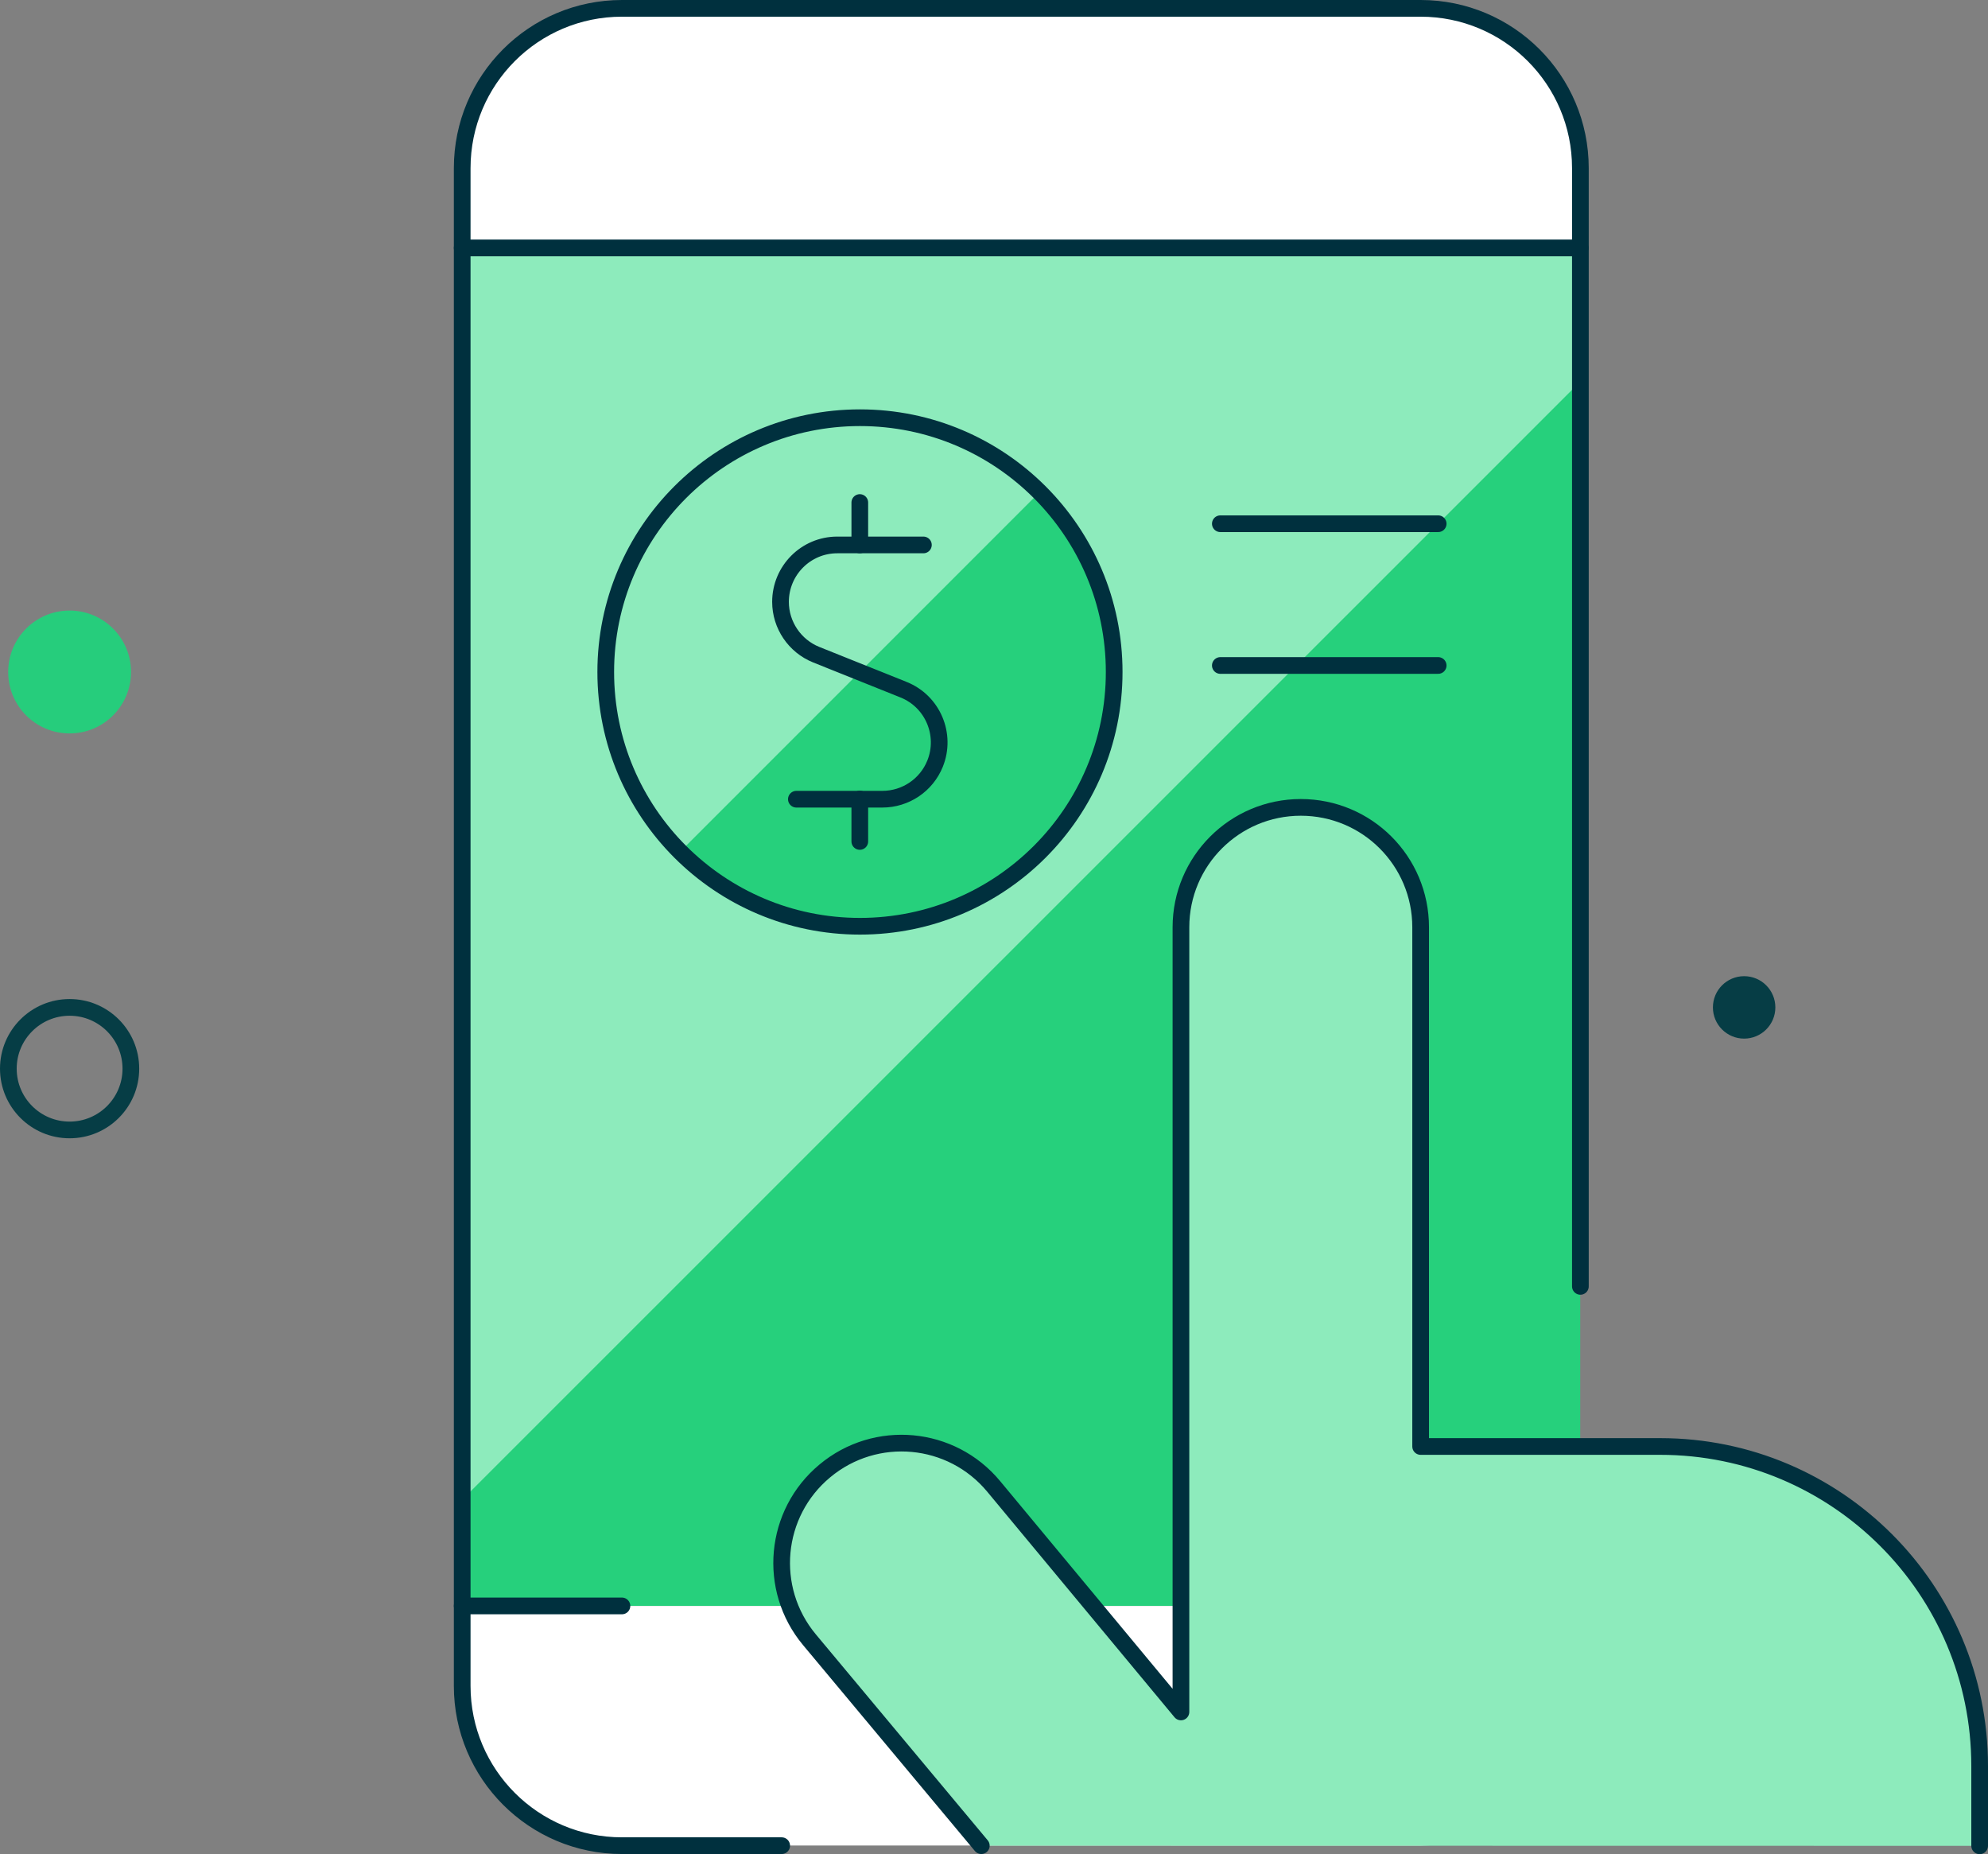 <?xml version="1.0" encoding="UTF-8"?>
<svg id="Capa_2" data-name="Capa 2" xmlns="http://www.w3.org/2000/svg" viewBox="0 0 119.1 111.05">
  <rect x="0" y="0" width="119.1" height="111.05" fill="#808080" stroke="none"/>
  <defs>
    <style>
      .cls-1 {
        fill: #26d07c;
      }

      .cls-2 {
        stroke: #063d45;
      }

      .cls-2, .cls-3, .cls-4 {
        stroke-linecap: round;
        stroke-linejoin: round;
      }

      .cls-2, .cls-4 {
        fill: none;
      }

      .cls-3, .cls-4 {
        stroke: #00303e;
      }

      .cls-3, .cls-5 {
        fill: #8debbc;
      }

      .cls-6 {
        fill: #fff;
      }

      .cls-7 {
        fill: #063d45;
      }

      .cls-8 {
        fill: #26cd7c;
      }
    </style>
  </defs>
  <g id="Capa_1-2" data-name="Capa 1">
    <g>
      <circle class="cls-7" cx="104.49" cy="60.34" r="1.87"/>
      <circle class="cls-8" cx="4.17" cy="40.25" r="3.68"/>
      <circle class="cls-2" cx="4.17" cy="64.01" r="3.67"/>
      <path class="cls-1" d="M27.69,14.85h66.98v81.34H27.69V14.85Z"/>
      <path class="cls-5" d="M94.68,22.85v-8H27.69v74.98L94.68,22.85Z"/>
      <path class="cls-6" d="M27.69,96.19v4.78c0,5.28,4.28,9.57,9.57,9.57h47.85c5.28,0,9.57-4.28,9.57-9.57h0v-4.78H27.69Z"/>
      <path class="cls-6" d="M94.68,14.85v-4.78c0-5.28-4.28-9.57-9.57-9.57h-47.85c-5.28,0-9.57,4.28-9.57,9.57v4.78h66.98Z"/>
      <path class="cls-4" d="M46.83,110.55h-9.57c-5.28,0-9.57-4.28-9.57-9.57h0V10.07c0-5.28,4.28-9.57,9.57-9.57h47.85c5.28,0,9.57,4.28,9.57,9.57v66.98"/>
      <path class="cls-4" d="M27.69,14.85h66.98"/>
      <path class="cls-4" d="M27.69,96.19h9.57"/>
      <path class="cls-3" d="M58.79,110.55l-10.3-12.34c-2.54-3.05-2.12-7.58.93-10.11,3.05-2.54,7.58-2.12,10.11.93l11.22,13.51v-47c0-3.96,3.21-7.18,7.18-7.18s7.18,3.21,7.18,7.18v31.1h14.35c10.57,0,19.14,8.57,19.14,19.14v4.78"/>
      <g>
        <path class="cls-1" d="M36.29,40.25c0,8.41,6.82,15.23,15.23,15.23s15.23-6.82,15.23-15.23-6.82-15.23-15.23-15.23-15.23,6.82-15.23,15.23"/>
        <path class="cls-5" d="M62.28,29.48c-5.95-5.95-15.59-5.95-21.54,0-5.95,5.95-5.95,15.59,0,21.54l21.54-21.54Z"/>
        <path class="cls-4" d="M36.29,40.25c0,8.41,6.82,15.23,15.23,15.23s15.23-6.82,15.23-15.23-6.82-15.23-15.23-15.23-15.23,6.82-15.23,15.23"/>
        <path class="cls-4" d="M55.32,32.64h-5.16c-1.88,0-3.4,1.53-3.4,3.41,0,1.39.85,2.64,2.13,3.16l5.24,2.1c1.75.7,2.59,2.69,1.89,4.43-.52,1.29-1.77,2.13-3.16,2.13h-5.15"/>
        <path class="cls-4" d="M51.51,50.4v-2.54"/>
        <path class="cls-4" d="M51.51,32.64v-2.54"/>
      </g>
      <line class="cls-4" x1="73.11" y1="31.37" x2="86.16" y2="31.37"/>
      <line class="cls-4" x1="73.11" y1="39.86" x2="86.16" y2="39.86"/>
    </g>
  </g>
</svg>